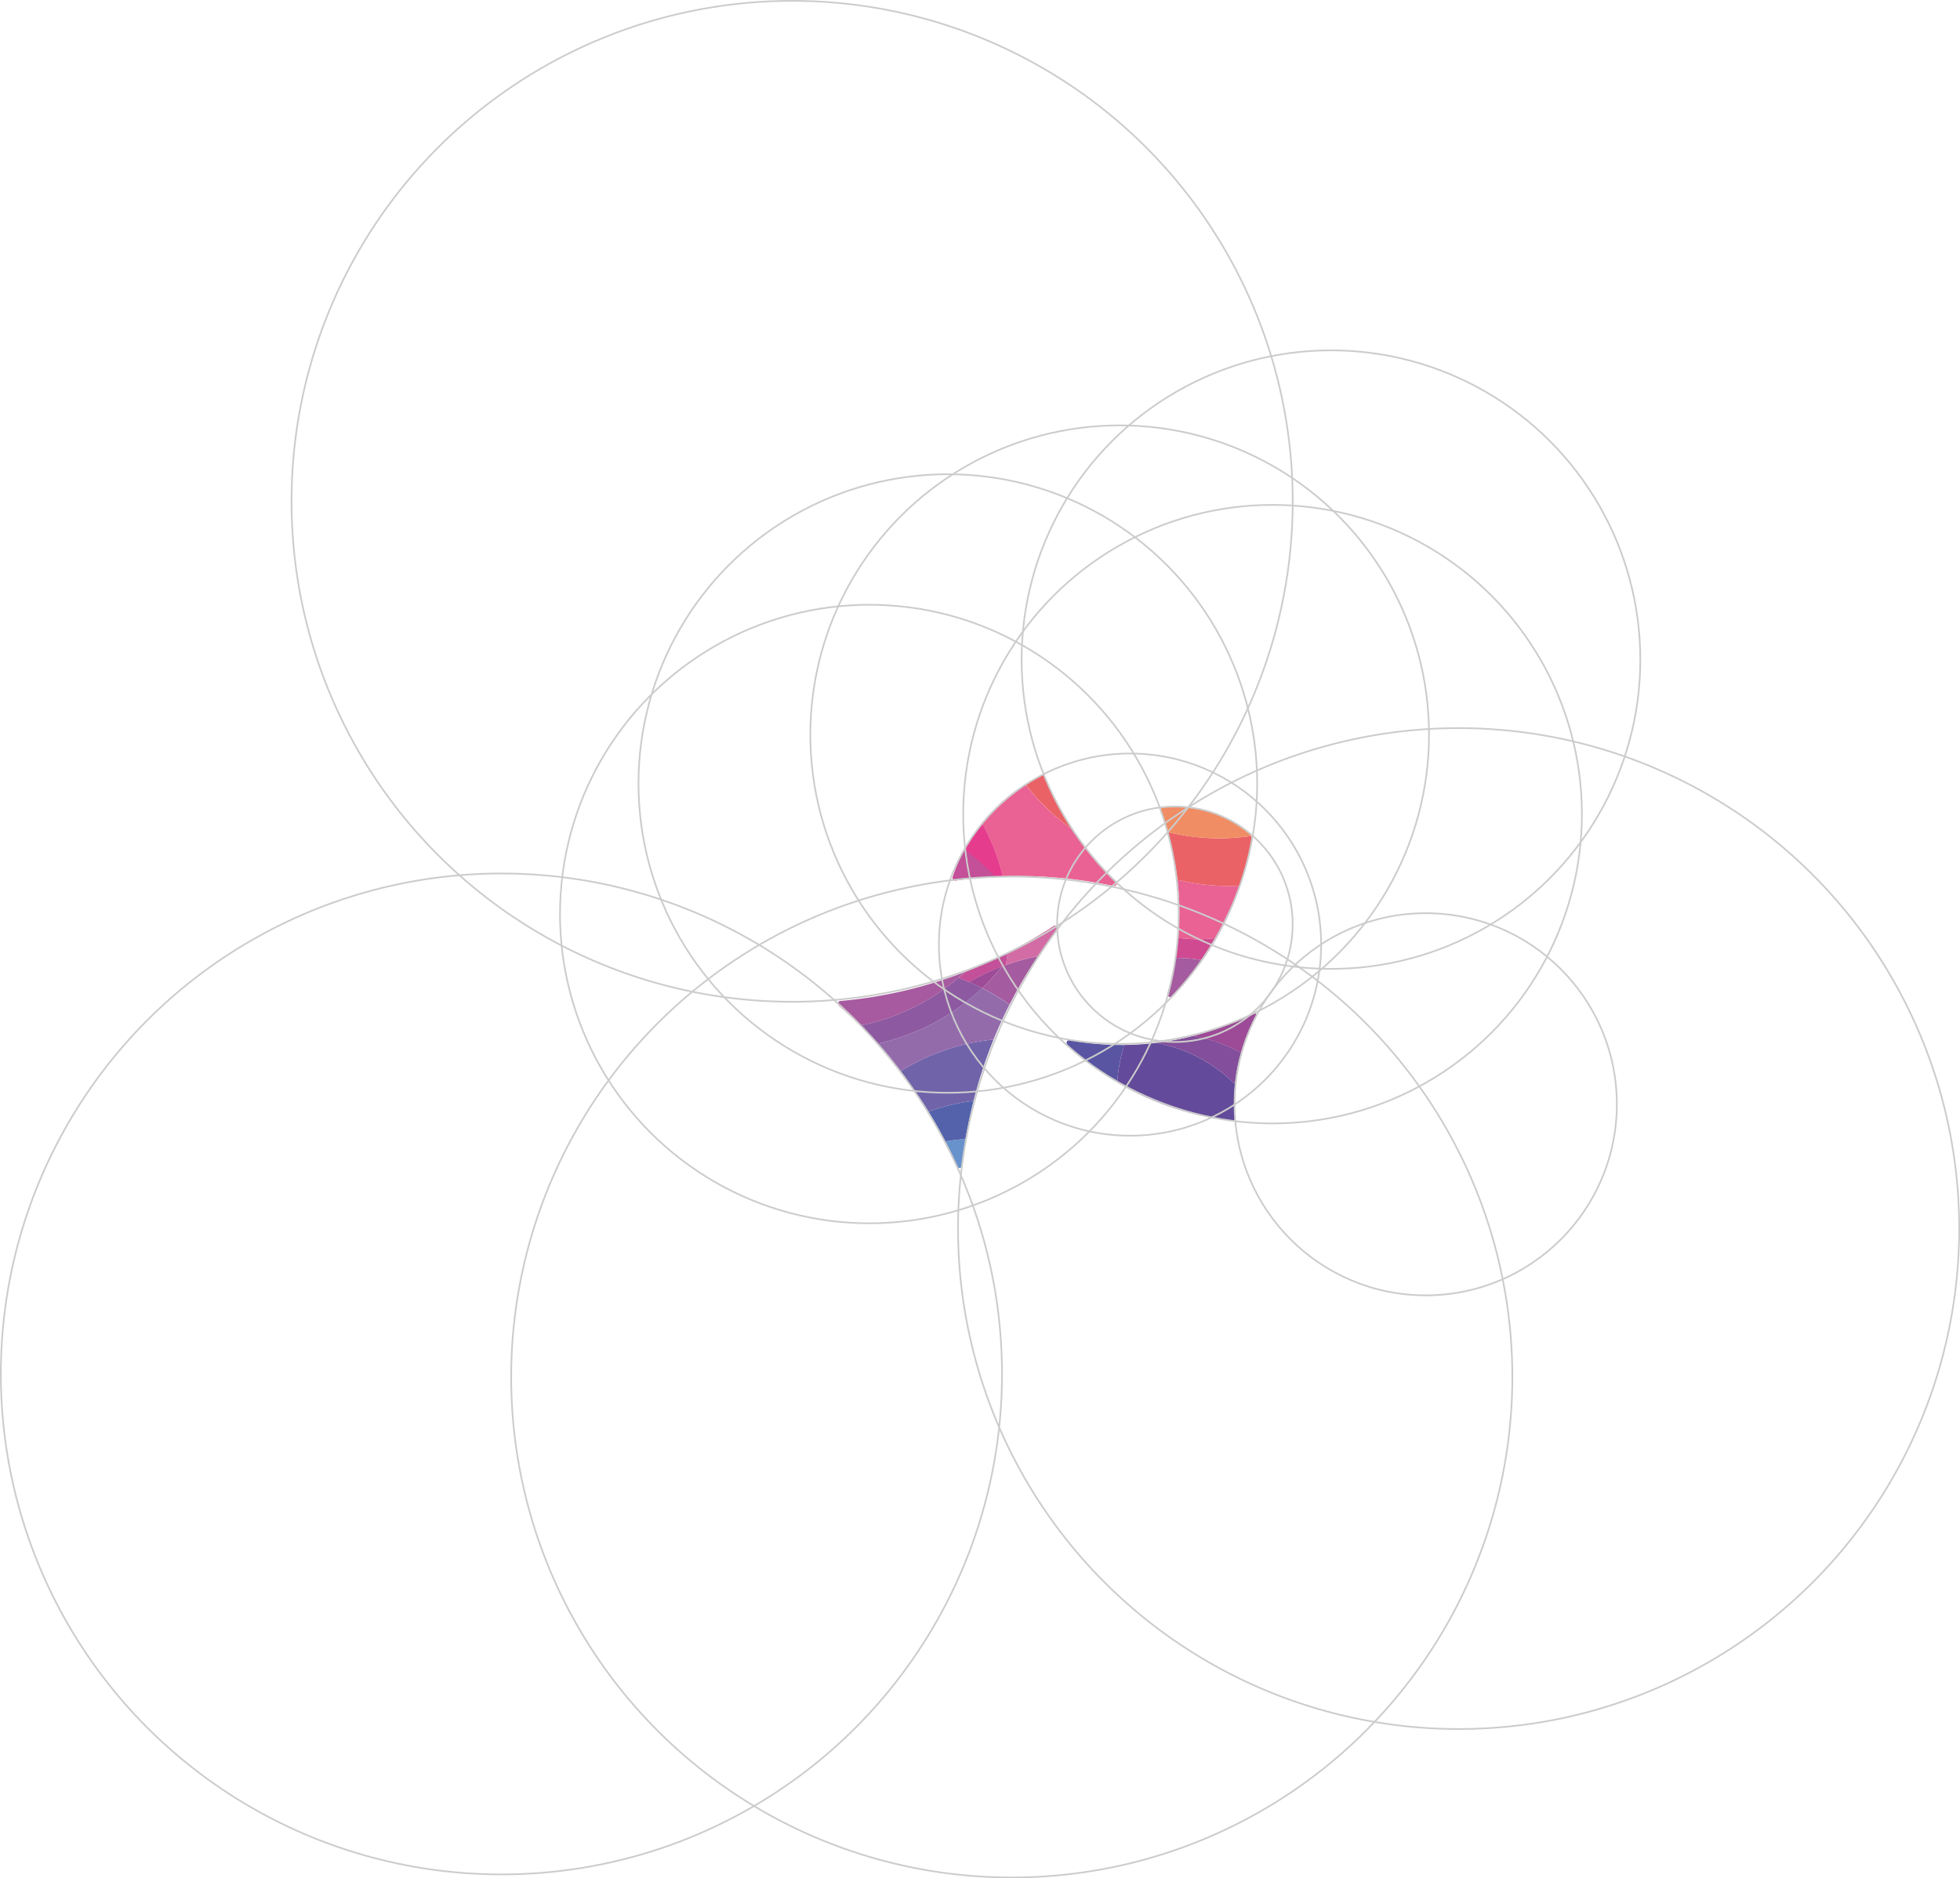 <svg xmlns="http://www.w3.org/2000/svg" id="_イヤー_2" viewBox="0 0 490.91 470.57"><defs><style>.cls-1{fill:none;stroke:#ccc;stroke-miterlimit:10;stroke-width:.42px}.cls-4{fill:#e96293}.cls-7{fill:#9d4a97}.cls-10{fill:#c35098}.cls-13{fill:#a55b9f}</style></defs><g id="_イヤー_1-2"><path d="M241.87 285.34q-.55 3.33-.89 6.68c-.07.69-1.01.83-1.29.2a124 124 0 0 0-2.98-6.25q2.54-.44 5.15-.63Z" style="fill:#6892cc"/><path d="M243.84 275.78q-.42 1.7-.8 3.4-.68 3.09-1.17 6.16a49 49 0 0 0-5.15.63 117 117 0 0 0-4.21-7.49 55 55 0 0 1 11.34-2.7Z" style="fill:#5362ab"/><path d="M304.73 234.97a65 65 0 0 1-3.6 5.61q-.65-.13-1.31-.23a33 33 0 0 0-4.98-.37h-.39q.42-2.52.64-5.04a33 33 0 0 0 9.65.02Z" style="fill:#d04a91"/><path d="M307.8 221.97q1.4 0 2.8-.07a71 71 0 0 1-5.87 13.07 34 34 0 0 1-9.65-.02q.66-7.37-.19-14.55a53 53 0 0 0 12.9 1.57Z" class="cls-4"/><path d="M301.13 240.58a70 70 0 0 1-7.61 9c-.5.5-1.33 0-1.12-.68l.18-.6q.56-1.91.99-3.82l.18-.81q.4-1.85.7-3.69h.39q2.54 0 4.98.37.66.1 1.31.23" class="cls-13"/><path d="M281.63 261.8a36 36 0 0 0-1.79 9.35 71 71 0 0 1-12.48-9.41l-.1-.12a.68.68 0 0 1 .69-1.04 70 70 0 0 0 13.69 1.22Z" style="fill:#5955a2"/><path d="M278.94 221.96q-3.1-.65-6.2-1.14a114 114 0 0 0-21.59-1.27 55 55 0 0 0-5.2-13.34 44 44 0 0 1 10.86-9.71 55 55 0 0 0 6.34 6.93l.29.27.31.28.12.11.12.11.66.57.19.15.35.29.36.29.46.38.15.12.31.24.26.2.69.52.35.26.15.11.34.24.07.05q.11.09.22.15a70 70 0 0 0 10.98 13.03c.5.47.07 1.29-.6 1.16Z" class="cls-4"/><path d="m251.16 219.54-1.88.09q-5 .26-9.9.95c-.5.07-.9-.4-.74-.87q1.2-3.61 2.95-6.87a43 43 0 0 1 4.37-6.64 54 54 0 0 1 5.2 13.34" style="fill:#e53c8e"/><path d="M249.28 219.63q-5 .26-9.9.95c-.5.07-.9-.4-.74-.87q1.2-3.61 2.95-6.87a55 55 0 0 1 7.7 6.79Z" class="cls-10"/><path d="M248.85 260.43q-3 7.4-5.01 15.35c-3.92.5-7.72 1.43-11.34 2.7q-.76-1.23-1.55-2.45-2.56-3.95-5.43-7.68a55 55 0 0 1 23.33-7.92" style="fill:#7163a9"/><path d="M264.76 232.98a116 116 0 0 0-3.97 5.37l-.82 1.21a54 54 0 0 0-8.06 2.2l.18-1.1v-.05l.05-.37.09-.62.05-.42.06-.48 1.71-.89a127 127 0 0 0 9.82-5.84c.64-.42 1.38.37.9.98Z" style="fill:#d36ca5"/><path d="M259.98 239.57a113 113 0 0 0-7.13 12.11 53 53 0 0 0-6.84-4.13 55 55 0 0 0 4.98-5.43l.46-.18.47-.17a54 54 0 0 1 8.06-2.2" class="cls-13"/><path d="M252.84 251.68a114 114 0 0 0-3.99 8.75 56 56 0 0 0-14.2 3.39 55 55 0 0 0-9.13 4.53 95 95 0 0 0-2.39-3 96 96 0 0 0-3.37-3.9 54.4 54.4 0 0 0 26.22-13.9 55 55 0 0 1 6.84 4.13Z" style="fill:#936bab"/><path d="M246 247.55a54.6 54.6 0 0 1-26.22 13.9 103 103 0 0 0-4.32-4.54 54 54 0 0 0 24.58-11.95 53 53 0 0 1 5.97 2.58Z" style="fill:#8d5aa1"/><path d="m252.35 238.74-.06.48-.05.42-.09.62-.05.37v.05l-.18 1.1-.47.17-.46.18a54 54 0 0 0-8.23 3.92q-1.35-.57-2.71-1.07.84-.7 1.64-1.47 5.45-2.12 10.66-4.76Z" class="cls-10"/><path d="M241.68 243.5q-.8.75-1.64 1.47a54 54 0 0 1-24.58 11.95 114 114 0 0 0-5.33-4.97.67.67 0 0 1 .38-1.18 114 114 0 0 0 31.18-7.27Z" style="fill:#a75a9f"/><path d="M250.98 242.12a55 55 0 0 1-4.98 5.43 54 54 0 0 0-3.26-1.51 56 56 0 0 1 8.23-3.92Z" class="cls-7"/><path d="m268.57 207.77-.22-.15-.07-.05-.34-.24-.15-.11-.35-.26-.69-.52-.26-.2-.31-.24-.15-.12-.46-.38-.36-.29-.35-.29-.19-.15-.66-.57-.12-.11-.12-.11-.31-.28-.29-.27-.58-.55a54 54 0 0 1-5.76-6.38 46 46 0 0 1 4.04-2.26l.15-.06.03.06-.02-.06c.31-.07.64.11.76.42q.57 1.49 1.22 2.93a72 72 0 0 0 5.57 10.25Zm44.92 2.06a69 69 0 0 1-2.89 12.07q-1.4.07-2.8.07-6.69-.02-12.9-1.57-.17-1.47-.41-2.92a71 71 0 0 0-2.06-9.04 54 54 0 0 0 20.99.98q.1.2.07.42Z" style="fill:#ea6266"/><path d="M313.42 209.42q-3.94.6-8.05.6c-4.46 0-8.8-.55-12.94-1.58a72 72 0 0 0-1.76-5.18c-.15-.4.1-.85.52-.91 3.66-.52 7.5-.29 11.28.81a27 27 0 0 1 10.8 6.07q.1.08.14.19Z" style="fill:#f08d64"/><path d="M314.62 254.77v.02a42 42 0 0 0-3.76 9 37 37 0 0 0-12.1-4.23 72 72 0 0 0 14.96-5.71.67.67 0 0 1 .9.93Z" class="cls-7"/><path d="M310.86 263.78a43 43 0 0 0-1.52 7.88 37.3 37.3 0 0 0-19.72-10.39q4.62-.56 9.14-1.73c4.33.71 8.41 2.17 12.1 4.23Z" style="fill:#834e9b"/><path d="M309.32 279.99a.67.67 0 0 1-.74.74 71 71 0 0 1-28.75-9.59 38 38 0 0 1 1.79-9.35q4.02-.03 8-.52a37.4 37.4 0 0 1 19.72 10.39 44 44 0 0 0-.02 8.33" style="fill:#644a9a"/><circle cx="294.27" cy="231.55" r="29.5" class="cls-1"/><circle cx="283.03" cy="236.65" r="47.87" class="cls-1"/><circle cx="357.09" cy="276.65" r="47.87" class="cls-1"/><circle cx="217.74" cy="228.99" r="77.48" class="cls-1"/><circle cx="280.44" cy="184.05" r="77.48" class="cls-1"/><circle cx="333.36" cy="165.25" r="77.48" class="cls-1"/><circle cx="198.4" cy="125.59" r="125.38" class="cls-1"/><circle cx="125.59" cy="344.21" r="125.38" class="cls-1"/><circle cx="365.33" cy="307.79" r="125.38" class="cls-1"/><circle cx="253.41" cy="344.98" r="125.38" class="cls-1"/><circle cx="237.4" cy="196.29" r="77.48" class="cls-1"/><circle cx="318.73" cy="203.97" r="77.48" class="cls-1"/></g></svg>